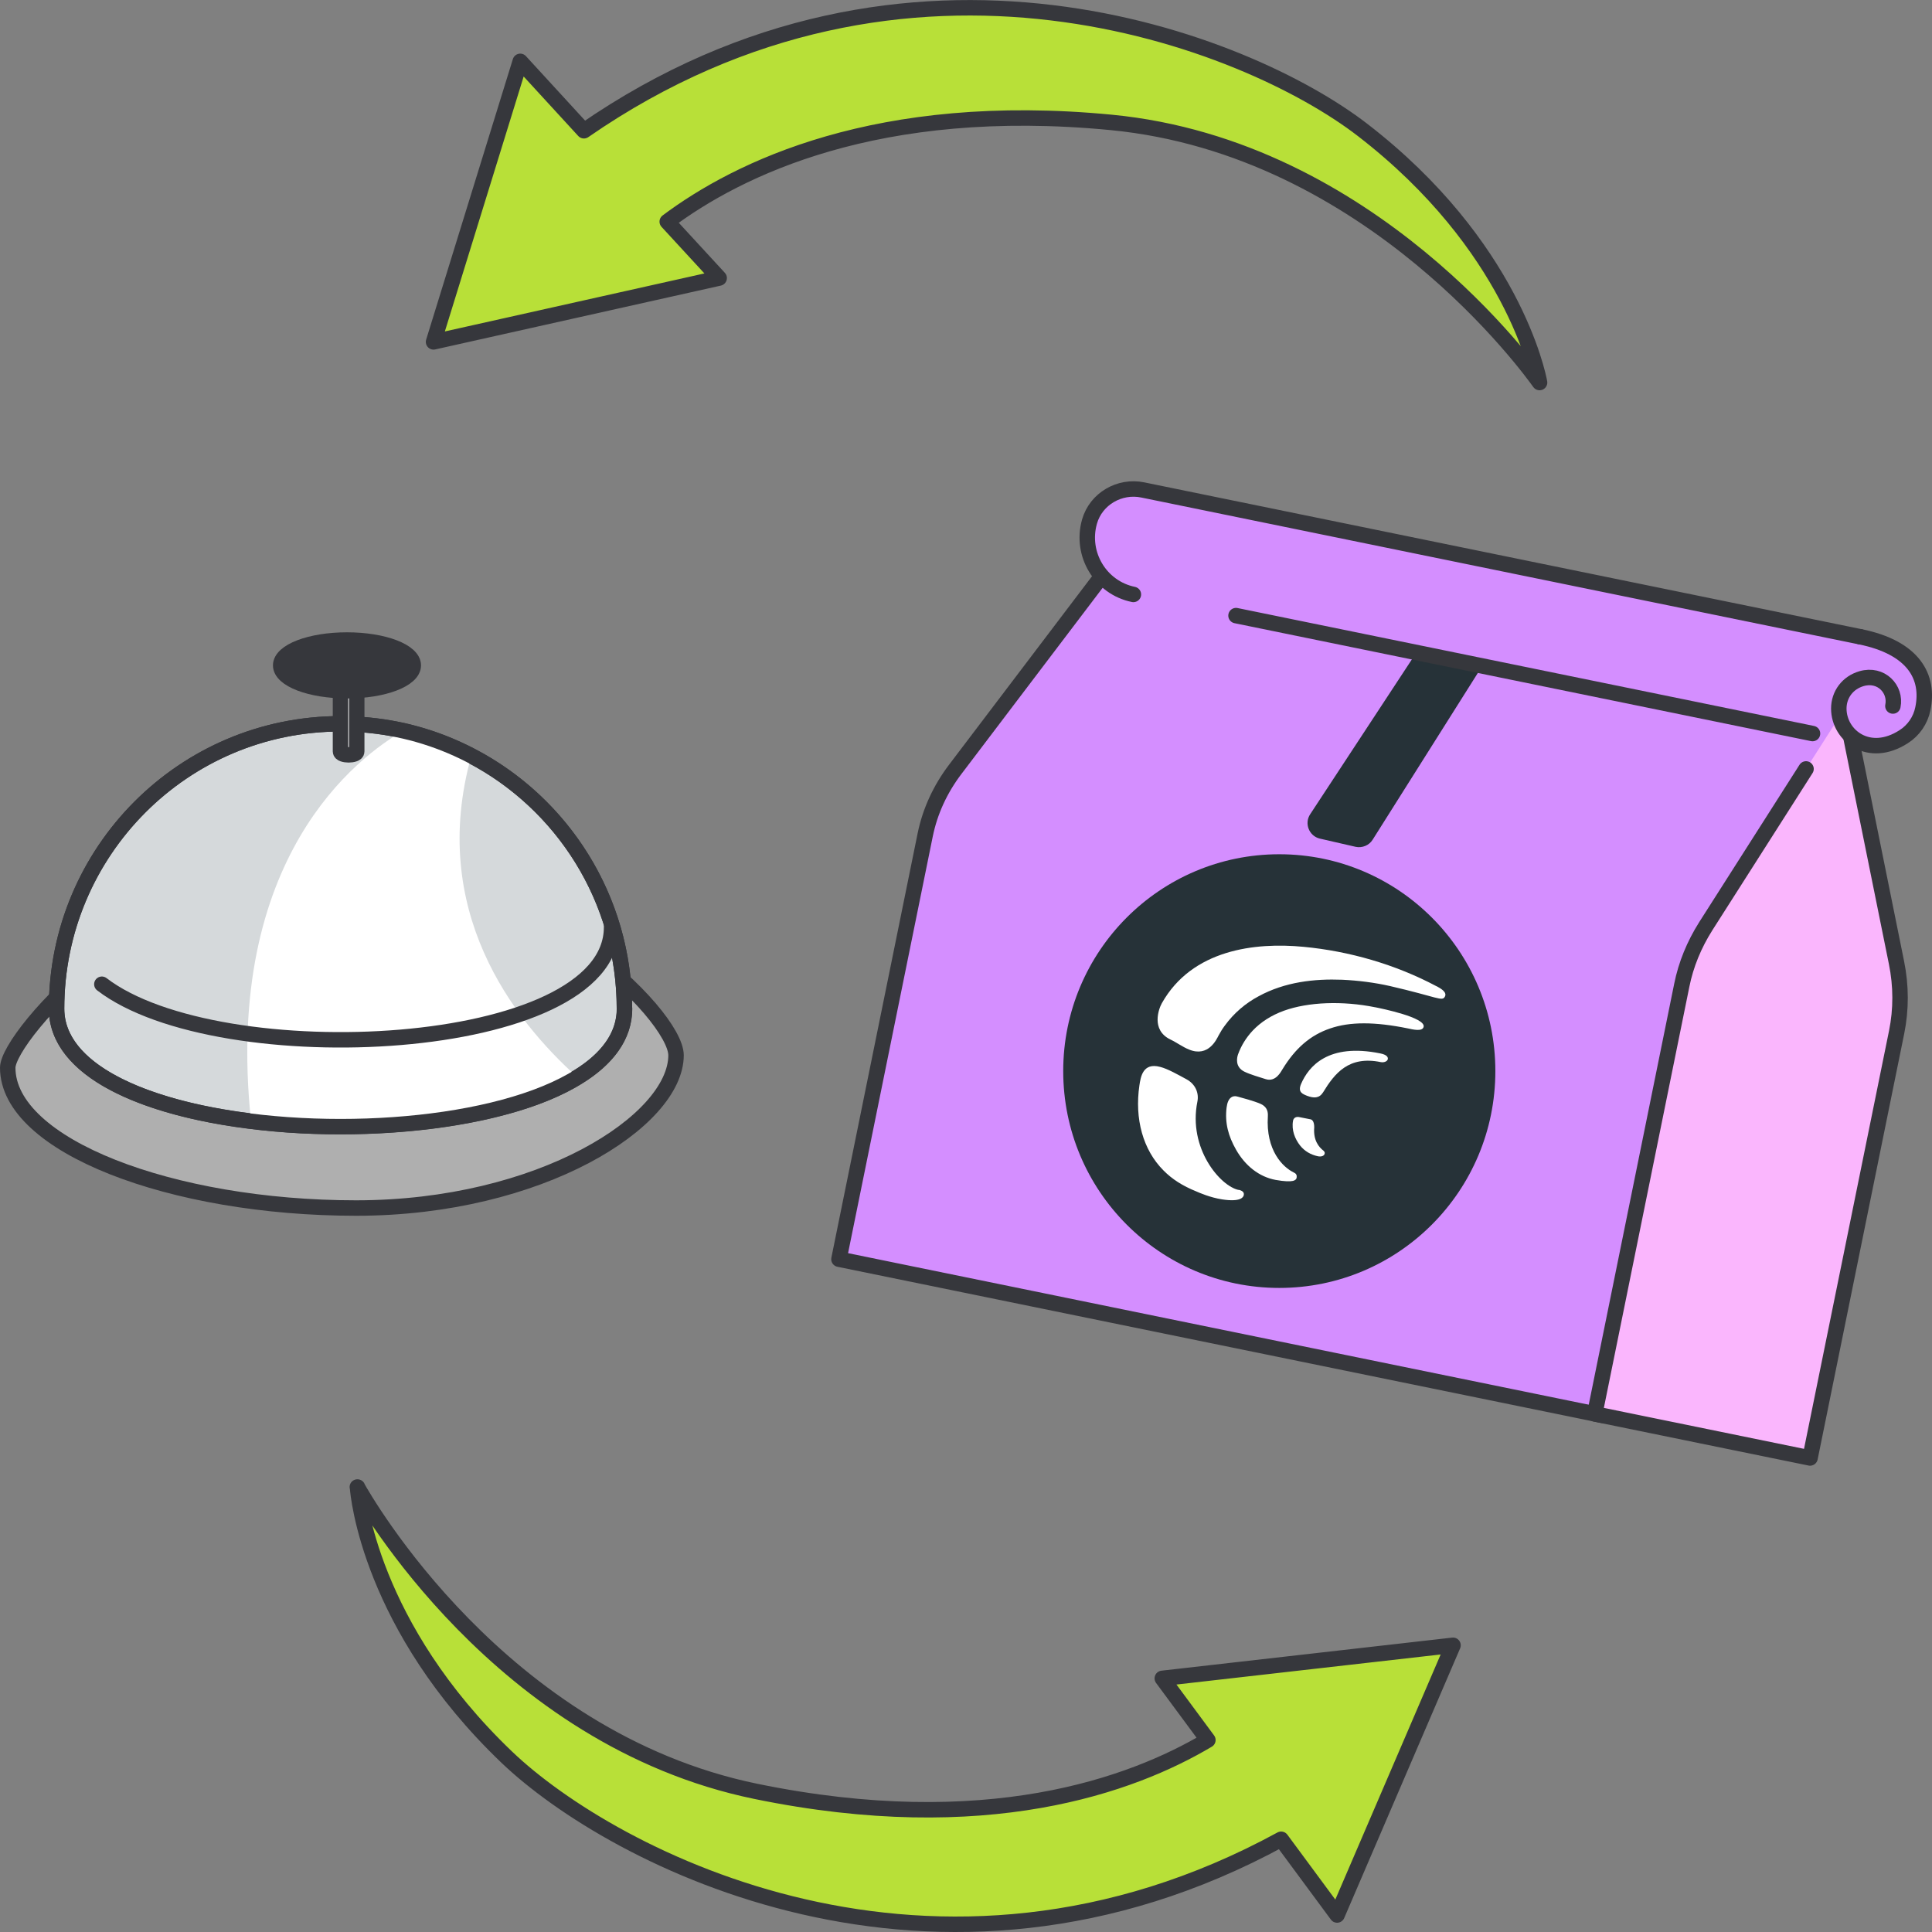 <svg width="125" height="125" viewBox="0 0 125 125" fill="none" xmlns="http://www.w3.org/2000/svg">
<rect x="0" y="0" width="125" height="125" fill="#808080" stroke="none"/>
<g clip-path="url(#clip0_18739_55060)">
<path d="M43.74 68.27C43.74 72.51 34.98 78.16 23.04 78.16C11.1 78.16 0.5 74.12 0.5 69.08C0.5 67.02 10.18 55.97 22.12 55.97C34.06 55.97 43.74 65.62 43.74 68.28V68.27Z" fill="#AFAFAF" stroke="#36373C" stroke-linecap="round" stroke-linejoin="round"/>
<path d="M40.41 65.26C40.41 67.06 39.26 68.54 37.37 69.69C36.44 70.27 35.34 70.76 34.1 71.18C30.94 72.24 26.93 72.81 22.88 72.88H22.85C20.59 72.92 18.33 72.81 16.19 72.53C9.31 71.68 3.66 69.26 3.66 65.26C3.66 55.08 11.89 46.83 22.03 46.83C22.8 46.83 23.58 46.88 24.32 46.97C24.92 47.04 25.5 47.15 26.08 47.27C26.6 47.39 27.11 47.53 27.61 47.69C28.61 48.01 29.57 48.42 30.49 48.9C36.37 51.97 40.4 58.14 40.4 65.26H40.41Z" fill="#D5D9DB" stroke="#36373C" stroke-linecap="round" stroke-linejoin="round"/>
<path d="M37.37 69.7C36.44 70.28 35.34 70.77 34.1 71.19C30.94 72.25 26.93 72.82 22.88 72.89H22.85C20.61 72.87 18.38 72.75 16.24 72.54C14.44 55.44 23.22 48.93 26.08 47.29C26.6 47.41 27.11 47.55 27.61 47.71C28.61 48.03 29.57 48.44 30.49 48.92C27.72 58.86 33.15 65.93 37.37 69.71V69.7Z" fill="white"/>
<path d="M40.4 65.26C40.4 75.44 3.66 75.44 3.66 65.26C3.66 55.08 11.88 46.83 22.03 46.83C32.18 46.83 40.4 55.08 40.4 65.26Z" stroke="#36373C" stroke-linecap="round" stroke-linejoin="round"/>
<path d="M39.57 59.99C39.57 68.26 14.15 69.49 6.59 63.68" stroke="#36373C" stroke-linecap="round" stroke-linejoin="round"/>
<path d="M22.03 48.621V43.601H23.08V48.621C23.08 48.911 22.03 48.911 22.03 48.621Z" fill="#F9F9F9" stroke="#36373C" stroke-linecap="round" stroke-linejoin="round"/>
<path d="M22.45 44.69C24.82 44.69 26.74 43.956 26.74 43.05C26.74 42.144 24.82 41.41 22.45 41.41C20.081 41.41 18.16 42.144 18.16 43.05C18.16 43.956 20.081 44.69 22.45 44.69Z" fill="#36373C" stroke="#36373C" stroke-linecap="round" stroke-linejoin="round"/>
<path d="M99.61 24.75C99.1 24.04 88.74 9.55 71.9 7.92C56.78 6.46 47.74 10.92 43.17 14.34L46.53 17.99L28.05 22.12L33.66 3.97L37.78 8.46C58.78 -6.08 80.71 2.66 88.15 8.4C97.84 15.87 99.52 24.23 99.61 24.75Z" fill="#B8E038" stroke="#36373C" stroke-linecap="round" stroke-linejoin="round"/>
<path d="M23.12 96.21C23.55 96.97 32.32 112.49 48.9 115.9C63.78 118.96 73.24 115.5 78.15 112.58L75.2 108.59L94.01 106.45L86.51 123.9L82.89 119C60.47 131.22 39.59 120.19 32.79 113.69C23.94 105.23 23.16 96.74 23.13 96.21H23.12Z" fill="#B8E038" stroke="#36373C" stroke-linecap="round" stroke-linejoin="round"/>
<path d="M119.37 45.799L109.96 61.859L109.74 61.819L103.69 91.579L54.28 81.469L59.86 54.019C60.17 52.499 60.83 51.059 61.81 49.769L72.14 36.149L119.37 45.809V45.799Z" fill="#D48EFF" stroke="#36373C" stroke-linecap="round" stroke-linejoin="round"/>
<path d="M111.92 44.68L119.37 45.8L122.7 62.27C123.01 63.79 123.01 65.31 122.71 66.79L117.11 94.33L103.18 91.48L108.81 63.75C109.08 62.4 111.92 44.69 111.92 44.69V44.68Z" fill="#D48EFF"/>
<path d="M115.83 64.499L110.07 92.869" stroke="#36373C" stroke-linecap="round" stroke-linejoin="round"/>
<path d="M119.37 45.8L122.7 62.27C123.01 63.79 123.01 65.31 122.71 66.79L117.11 94.33L103.18 91.48L108.81 63.75C109.08 62.4 109.61 61.12 110.36 59.93L114.67 53.17L116.85 49.75" fill="#FAB6FD"/>
<path d="M119.37 45.8L122.7 62.27C123.01 63.79 123.01 65.31 122.71 66.79L117.11 94.33L103.18 91.48L108.81 63.75C109.08 62.4 109.61 61.12 110.36 59.93L114.67 53.17L116.85 49.75" stroke="#36373C" stroke-linecap="round" stroke-linejoin="round"/>
<path d="M82.769 83.329C90.49 83.329 96.749 77.048 96.749 69.299C96.749 61.551 90.49 55.27 82.769 55.27C75.049 55.27 68.79 61.551 68.79 69.299C68.79 77.048 75.049 83.329 82.769 83.329Z" fill="#263238"/>
<path d="M85.03 72.95C85.03 72.85 85.03 72.47 84.79 72.42L84.03 72.27C84.03 72.27 83.72 72.21 83.66 72.51C83.55 73.11 83.78 73.69 84.12 74.12C84.41 74.48 84.8 74.71 85.27 74.81C85.69 74.89 85.81 74.59 85.63 74.45C85.33 74.22 84.96 73.78 85.03 72.94V72.96V72.95ZM88.97 65.17C86.85 64.74 84.64 64.83 83.08 65.39C82.25 65.69 81.57 66.13 81.05 66.68C80.63 67.13 80.31 67.64 80.1 68.22C80.03 68.42 79.89 69.02 80.5 69.33C80.88 69.52 81.49 69.69 81.89 69.82C82.55 70.03 82.89 69.31 82.97 69.19C83.81 67.81 84.79 66.97 86.06 66.54C87.34 66.1 88.94 66.1 91.1 66.54C91.38 66.6 92.04 66.77 92.11 66.43C92.23 65.83 89.38 65.25 88.98 65.17H88.99H88.97ZM83.73 75.87C83 75.53 81.89 74.43 82.03 72.22C82.06 71.8 81.87 71.56 81.56 71.42C81.13 71.23 80.36 71.03 80.11 70.96C79.75 70.84 79.44 71.01 79.36 71.66C79.24 72.65 79.47 73.5 79.97 74.38C80.56 75.42 81.46 76.14 82.53 76.34C83.72 76.55 83.85 76.35 83.89 76.21C83.92 76.05 83.87 75.94 83.74 75.88H83.73V75.87ZM80.14 76.99C78.96 76.75 76.86 74.31 77.47 71.28C77.58 70.75 77.37 70.15 76.75 69.82C76.25 69.55 75.55 69.15 75.07 69.03C73.93 68.72 73.8 69.7 73.72 70.22C73.4 72.39 73.95 74.4 75.28 75.73C75.83 76.29 76.52 76.73 77.39 77.08C77.59 77.17 78.3 77.48 79.07 77.6C80.25 77.78 80.44 77.47 80.47 77.33C80.51 77.15 80.4 77.04 80.14 76.98V76.99Z" fill="white"/>
<path d="M92.94 63.809C90.29 62.399 87.3 61.539 84.34 61.259C81.2 60.959 77.13 61.429 75.17 64.909C74.97 65.269 74.46 66.629 75.71 67.249C76.12 67.439 76.51 67.739 76.94 67.909C78.19 68.419 78.72 67.229 78.84 66.999C78.96 66.779 79.09 66.559 79.25 66.349C79.84 65.539 80.6 64.899 81.43 64.459C83.13 63.529 85.04 63.319 86.84 63.389C87.89 63.439 88.92 63.569 89.94 63.799C93.01 64.509 93.3 64.809 93.48 64.489C93.66 64.169 93.14 63.919 92.95 63.809H92.94ZM89.32 68.159C85.91 67.459 84.66 69.019 84.18 70.129C83.95 70.669 84.28 70.779 84.57 70.899C85 71.059 85.35 71.069 85.6 70.679C86.35 69.449 87.26 68.289 89.34 68.719C89.55 68.759 89.76 68.669 89.79 68.529C89.82 68.389 89.71 68.239 89.32 68.159Z" fill="white"/>
<path d="M84.77 52.679L91.41 42.569L95.68 43.439L88.81 54.329C88.58 54.699 88.13 54.879 87.71 54.789L85.4 54.259C84.7 54.099 84.37 53.279 84.77 52.679Z" fill="#263238"/>
<path d="M120.36 41.2L73.94 31.7C72.44 31.39 70.91 32.27 70.49 33.75C69.89 35.87 71.22 38.03 73.33 38.46L117.62 47.52C118.57 45.01 124.95 44.97 120.35 41.2H120.36Z" fill="#D48EFF"/>
<path d="M120.36 41.2L73.94 31.7C72.44 31.39 70.91 32.27 70.49 33.75C69.89 35.87 71.22 38.03 73.33 38.46" fill="#D48EFF"/>
<path d="M120.36 41.2L73.94 31.7C72.44 31.39 70.91 32.27 70.49 33.75C69.89 35.87 71.22 38.03 73.33 38.46" stroke="#36373C" stroke-linecap="round" stroke-linejoin="round"/>
<path d="M79.97 39.83L117.27 47.46" stroke="#36373C" stroke-linecap="round" stroke-linejoin="round"/>
<path d="M120.36 41.199C123.85 41.909 124.83 43.829 124.41 45.849C124.26 46.599 123.81 47.259 123.16 47.669C120.94 49.099 118.98 47.619 118.97 45.849C118.97 44.929 119.55 44.169 120.44 43.909C121.71 43.539 122.69 44.589 122.47 45.679" fill="#D48EFF"/>
<path d="M120.36 41.199C123.85 41.909 124.83 43.829 124.41 45.849C124.26 46.599 123.81 47.259 123.16 47.669C120.94 49.099 118.98 47.619 118.97 45.849C118.97 44.929 119.55 44.169 120.44 43.909C121.71 43.539 122.69 44.589 122.47 45.679" stroke="#36373C" stroke-linecap="round" stroke-linejoin="round"/>
</g>
<defs>
<clipPath id="clip0_18739_55060">
<rect width="125" height="125" fill="white"/>
</clipPath>
</defs>
</svg>
